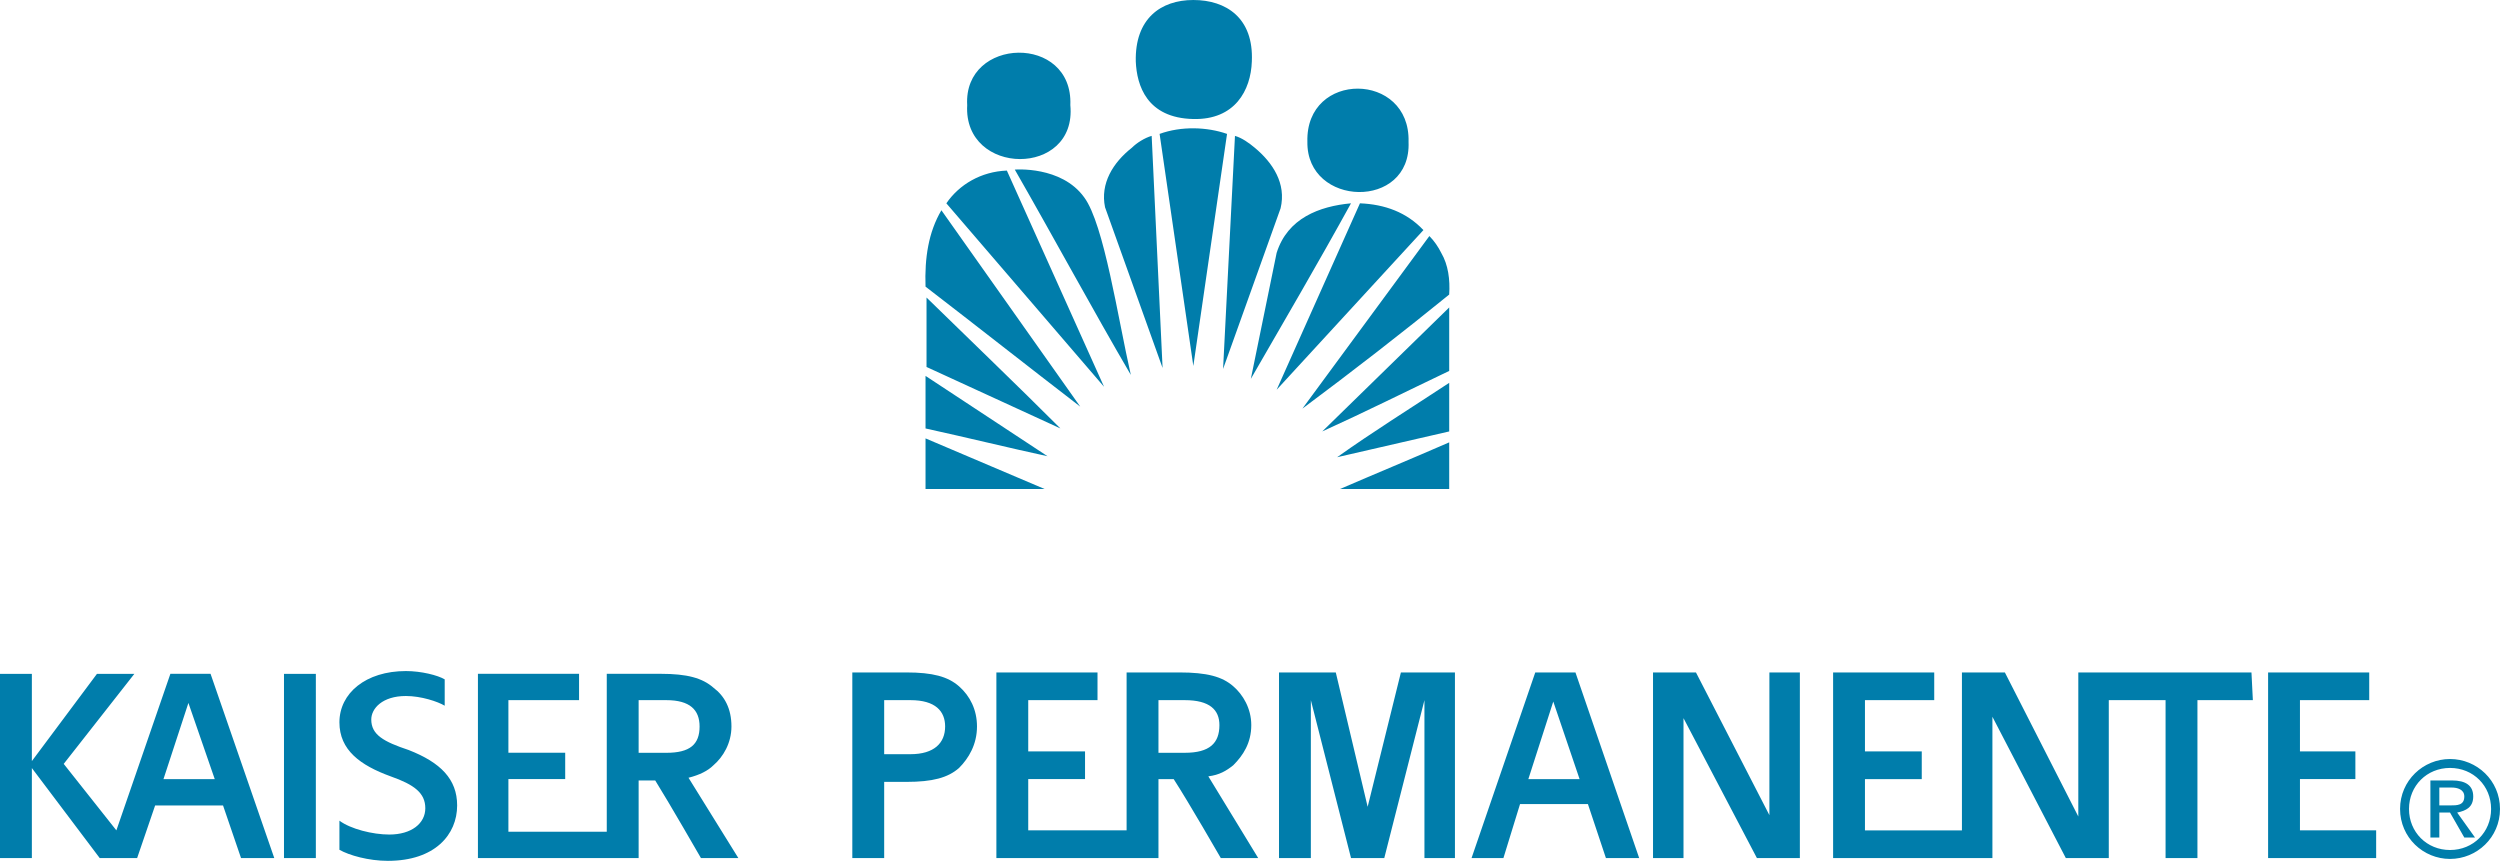 <?xml version="1.0" encoding="utf-8"?>
<!-- Generator: Adobe Illustrator 13.0.0, SVG Export Plug-In . SVG Version: 6.00 Build 14948)  -->
<!DOCTYPE svg PUBLIC "-//W3C//DTD SVG 1.1//EN" "http://www.w3.org/Graphics/SVG/1.1/DTD/svg11.dtd">
<svg version="1.1" id="Layer_1" xmlns="http://www.w3.org/2000/svg" xmlns:xlink="http://www.w3.org/1999/xlink" x="0px" y="0px"
	 width="175.748px" height="60.517px" viewBox="0 0 175.748 60.517" enable-background="new 0 0 175.748 60.517"
	 xml:space="preserve">
<path fill-rule="evenodd" clip-rule="evenodd" fill="#007DAB" d="M88.212,10.389c-0.418-0.349-0.906-0.697-1.395-0.836
	l-0.836,16.384l4.043-11.294C90.443,12.898,89.467,11.435,88.212,10.389L88.212,10.389z M83.889,8.367
	c2.928,0.07,4.044-2.022,4.114-4.044C88.143,1.255,86.19,0,83.889,0s-4.114,1.325-4.044,4.323
	C79.915,5.996,80.612,8.297,83.889,8.367L83.889,8.367z M75.244,7.391c0.209-5.02-7.53-4.811-7.251,0
	C67.714,12.411,75.731,12.48,75.244,7.391L75.244,7.391z M99.02,9.97c0.139-4.95-7.252-5.02-7.112,0
	C91.838,14.572,99.229,14.781,99.02,9.97L99.02,9.97L99.02,9.97z M99.02,9.97L99.02,9.97L99.02,9.97L99.02,9.97z M101.878,34.374
	v-3.277c-2.72,1.186-5.09,2.162-7.67,3.277H101.878L101.878,34.374z M65.064,34.374h8.366l-8.366-3.556V34.374L65.064,34.374z
	 M101.878,30.33v-3.417c-2.649,1.744-5.438,3.486-7.879,5.229L101.878,30.33L101.878,30.33z M65.064,30.12
	c2.858,0.627,5.996,1.395,8.576,1.952l-8.576-5.647V30.12L65.064,30.12z M101.878,26.076v-4.462l-8.925,8.716
	C96.021,28.935,98.81,27.541,101.878,26.076L101.878,26.076z M65.134,25.797l9.413,4.323c-3.138-3.137-6.275-6.135-9.413-9.204
	V25.797L65.134,25.797z M101.319,17.779c-0.209-0.418-0.487-0.836-0.836-1.185l-8.925,12.131c3.556-2.649,6.973-5.299,10.319-8.018
	C101.947,19.662,101.808,18.616,101.319,17.779L101.319,17.779z M65.064,20.15c3.625,2.789,7.251,5.647,10.876,8.436L66.18,14.781
	C65.273,16.315,64.994,18.128,65.064,20.15L65.064,20.15z M95.603,14.293l-5.856,13.107l10.318-11.225
	C98.88,14.921,97.346,14.363,95.603,14.293L95.603,14.293z M89.746,17.779l-1.813,8.855c2.37-4.114,4.74-8.158,7.041-12.341
	C92.744,14.502,90.513,15.339,89.746,17.779L89.746,17.779z M66.528,14.293l11.086,12.898l-6.833-15.2
	C68.968,12.062,67.435,12.969,66.528,14.293L66.528,14.293z M71.339,11.923c2.719,4.741,5.508,9.9,8.157,14.432
	c-0.906-3.974-1.882-10.598-3.277-12.48C74.616,11.644,71.339,11.923,71.339,11.923L71.339,11.923z M79.566,10.389
	c-1.325,1.046-2.231,2.51-1.882,4.183l4.044,11.295L80.961,9.552C80.473,9.691,79.915,10.04,79.566,10.389L79.566,10.389z
	 M81.519,9.413l2.371,16.315L86.26,9.413C84.865,8.924,83.053,8.855,81.519,9.413L81.519,9.413z"/>
<path fill-rule="evenodd" clip-rule="evenodd" fill="#007DAB" d="M19.964,60.323h2.24V47.37h-2.24V60.323L19.964,60.323z
	 M32.137,56.622c0-1.852-1.168-3.02-3.408-3.896c-1.753-0.584-2.629-1.07-2.629-2.143c0-0.777,0.779-1.654,2.435-1.654
	c1.071,0,2.24,0.389,2.727,0.682v-1.852c-0.486-0.291-1.655-0.584-2.727-0.584c-2.824,0-4.674,1.559-4.674,3.604
	c0,1.947,1.46,3.02,3.603,3.799c1.656,0.584,2.435,1.168,2.435,2.24c0,1.07-0.974,1.85-2.532,1.85c-1.168,0-2.727-0.391-3.506-0.975
	v2.047c0.682,0.389,2.045,0.777,3.408,0.777C30.58,60.517,32.137,58.667,32.137,56.622L32.137,56.622z M44.895,54.868h1.168
	c0.974,1.559,3.214,5.455,3.214,5.455h2.63l-3.506-5.648c0.779-0.195,1.363-0.488,1.753-0.877c0.682-0.584,1.266-1.559,1.266-2.727
	c0-1.266-0.487-2.143-1.266-2.727c-0.779-0.682-1.851-0.975-3.701-0.975h-3.798v5.453l0,0v5.648h-6.915v-3.701h3.993v-1.85h-3.993
	V49.22c0.584,0,4.967,0,4.967,0v-1.85c-1.364,0-7.109,0-7.109,0v12.953h11.297V54.868L44.895,54.868z M44.895,52.823V49.22h1.948
	c1.656,0,2.337,0.684,2.337,1.852c0,1.266-0.682,1.85-2.337,1.85h-1.948V52.823L44.895,52.823z M15.679,56.622l1.266,3.701h2.337
	l-4.48-12.953h-2.824L8.181,58.374L4.479,53.7l4.967-6.33H6.817L2.24,53.505V47.37H0v12.953h2.24v-6.33l4.771,6.33h0.487l0,0h2.142
	l1.266-3.701H15.679L15.679,56.622z M13.245,49.415L13.245,49.415l1.851,5.355h-3.604L13.245,49.415L13.245,49.415z"/>
<path fill-rule="evenodd" clip-rule="evenodd" fill="#007DAB" d="M96.145,56.718l-2.24-9.445h-3.992v13.049c1.168,0,2.239,0,2.239,0
	V49.22l2.824,11.102c0,0,0.975,0,2.337,0l2.824-11.102v11.102h2.144V47.272h-3.799L96.145,56.718L96.145,56.718z M169.351,56.87
	c0-1.631,1.255-2.885,2.885-2.885c1.631,0,2.886,1.254,2.886,2.885s-1.255,2.885-2.886,2.885
	C170.605,59.755,169.351,58.501,169.351,56.87L169.351,56.87z M172.235,60.382c1.883,0,3.513-1.504,3.513-3.512
	c0-2.006-1.63-3.512-3.513-3.512c-1.882,0-3.512,1.506-3.512,3.512C168.724,58.878,170.354,60.382,172.235,60.382L172.235,60.382z
	 M171.483,57.122h0.752l1.004,1.756h0.753l-1.255-1.756c0.628-0.127,1.129-0.377,1.129-1.131c0-0.752-0.501-1.127-1.505-1.127
	h-1.506v4.014h0.628V57.122L171.483,57.122z M171.483,56.62v-1.256h0.878c0.376,0,0.878,0.127,0.878,0.627
	c0,0.629-0.502,0.629-1.004,0.629H171.483L171.483,56.62z M67.416,48.245c-0.779-0.682-1.85-0.973-3.701-0.973h-3.798v13.049h2.24
	v-5.355h1.558c1.851,0,2.921-0.293,3.701-0.975c0.682-0.682,1.266-1.656,1.266-2.922C68.681,49.901,68.195,48.927,67.416,48.245
	L67.416,48.245z M64.007,53.019h-1.85V49.22h1.85c1.753,0,2.435,0.779,2.435,1.85C66.442,52.239,65.663,53.019,64.007,53.019
	L64.007,53.019z M86.698,53.796c0.682-0.682,1.266-1.557,1.266-2.822c0-1.17-0.584-2.143-1.266-2.729
	c-0.779-0.682-1.851-0.973-3.798-0.973h-3.701v5.551l0,0v5.551h-6.915v-3.604h3.993v-1.947h-3.993V49.22c0.487,0,4.87,0,4.87,0
	v-1.947c-1.266,0-7.109,0-7.109,0v13.049h11.394v-5.551h1.071c1.071,1.656,3.312,5.551,3.312,5.551h2.629l-3.506-5.746
	C85.724,54.479,86.211,54.187,86.698,53.796L86.698,53.796z M81.439,52.921V49.22h1.85c1.753,0,2.435,0.682,2.435,1.754
	c0,1.266-0.682,1.947-2.435,1.947H81.439L81.439,52.921z M146.493,47.272L146.493,47.272h-0.39v10.127l-5.162-10.127h-3.019v11.102
	h-6.817v-3.604h3.993v-1.947h-3.993V49.22c0.487,0,4.87,0,4.87,0v-1.947c-1.267,0-7.109,0-7.109,0v13.049h11.005l0,0
	c0.097,0,0.194,0,0.194,0v-9.934l5.161,9.934h3.02V49.22c1.363,0,2.824,0,3.992,0v11.102h2.24V49.22h3.896l-0.098-1.947H146.493
	L146.493,47.272z M167.041,58.374h-5.356v-3.604h3.896v-1.947h-3.896V49.22c0.487,0,4.87,0,4.87,0v-1.947c-1.364,0-7.109,0-7.109,0
	v13.049h7.596V58.374L167.041,58.374z M124.387,57.304l-5.162-10.031h-3.019v13.049c1.071,0,2.143,0,2.143,0v-9.836l5.161,9.836
	h3.019V47.272h-2.142V57.304L124.387,57.304z M107.928,47.272l-4.479,13.049h2.24l1.169-3.797h4.771l1.266,3.797h2.338l-4.48-13.049
	H107.928L107.928,47.272z M107.441,54.771l1.753-5.453l0,0l1.85,5.453H107.441L107.441,54.771z"/>
</svg>
